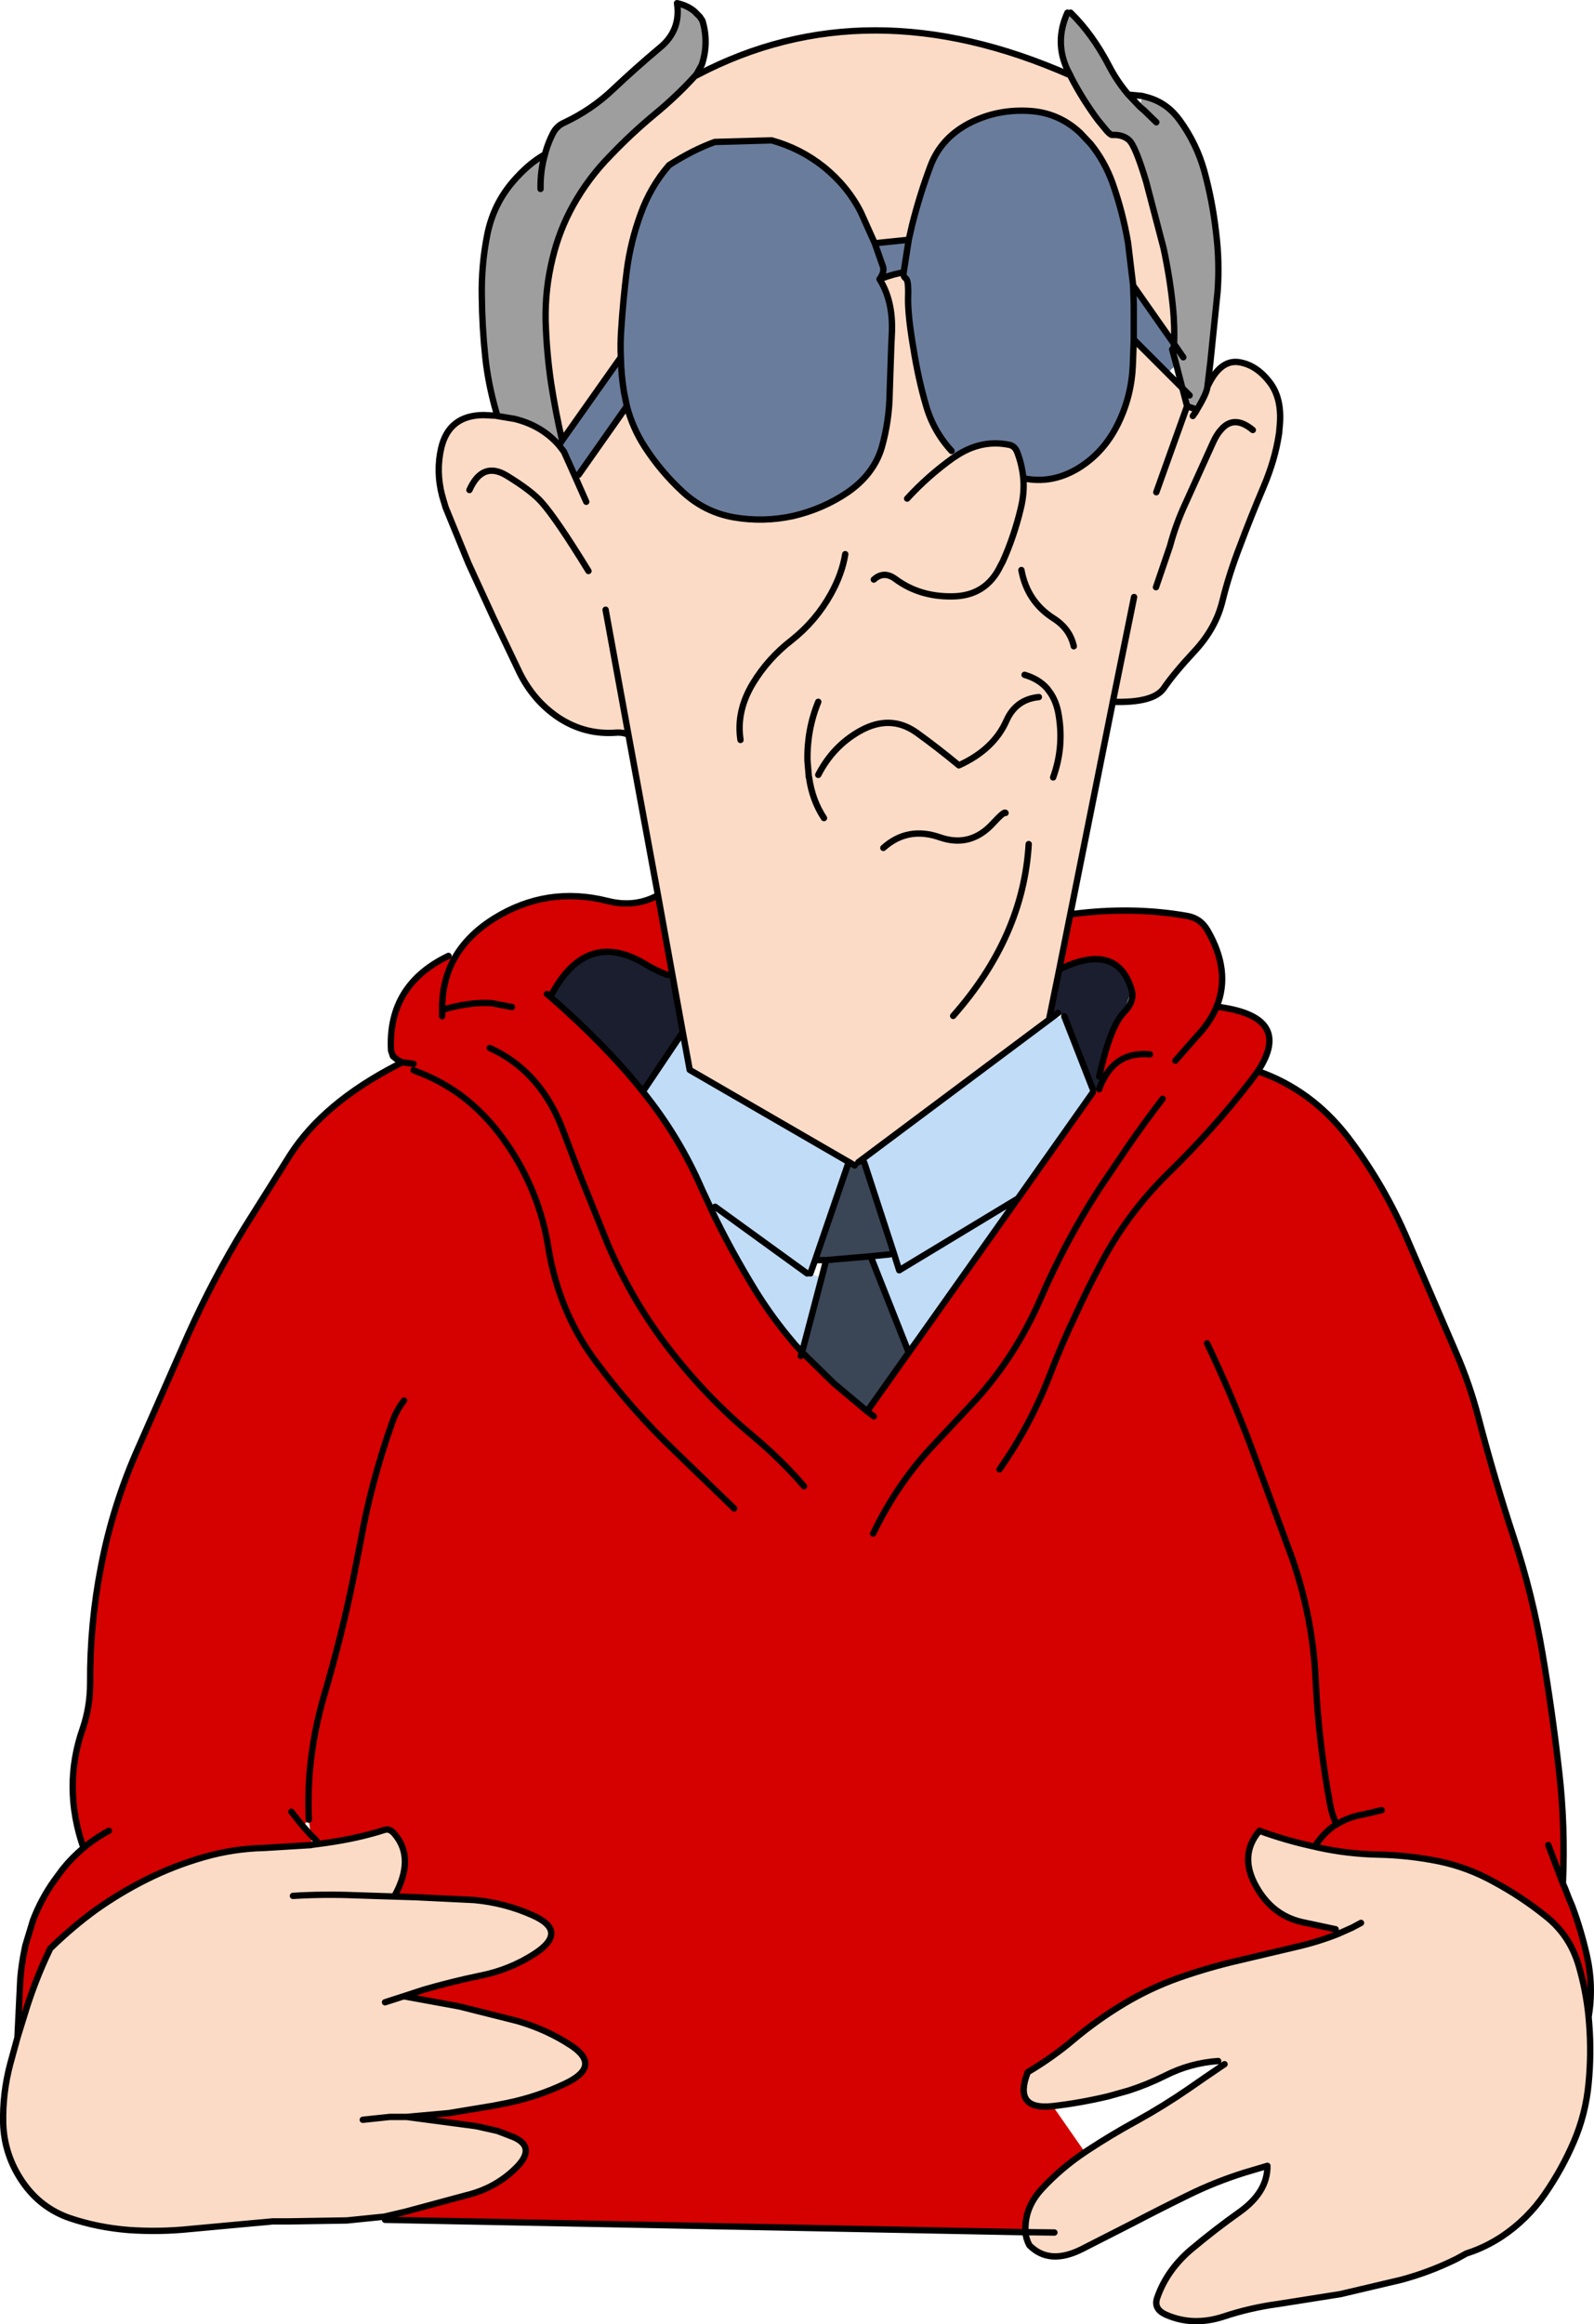 <?xml version="1.0" encoding="UTF-8" standalone="no"?>
<svg xmlns:xlink="http://www.w3.org/1999/xlink" height="365.95px" width="251.1px" xmlns="http://www.w3.org/2000/svg">
  <g transform="matrix(1.0, 0.0, 0.0, 1.0, -40.85, -10.5)">
    <path d="M206.1 171.05 L207.75 162.95 208.0 163.0 Q210.2 161.95 212.0 161.65 217.4 160.7 219.1 166.3 L217.9 169.9 Q215.75 172.1 214.0 180.0 L214.75 180.3 Q214.3 181.05 214.0 182.0 L213.0 182.5 213.0 182.0 208.5 170.5 207.5 170.0 206.1 171.05 M146.75 163.9 L148.4 173.0 142.15 182.3 141.95 182.15 Q136.2 175.0 127.55 167.45 133.15 156.6 142.6 162.35 144.25 163.35 146.0 164.0 L146.75 163.9" fill="#1b1e2e" fill-rule="evenodd" stroke="none"/>
    <path d="M129.4 79.85 L138.65 66.75 Q138.55 64.65 138.7 62.5 139.0 57.75 139.6 53.0 140.2 48.5 141.75 44.25 143.3 39.9 146.25 36.5 150.0 34.1 153.45 32.85 L162.4 32.6 Q166.95 33.85 170.65 36.8 174.4 39.85 176.45 43.9 L178.65 48.8 184.0 48.25 184.55 45.85 Q185.75 41.1 187.4 36.7 189.0 32.35 193.35 30.0 197.7 27.7 202.75 27.95 207.55 28.15 211.05 31.45 L212.65 33.15 Q214.85 35.85 216.1 39.3 217.75 44.0 218.55 48.75 L219.3 55.0 219.35 55.45 225.8 64.65 225.75 65.25 225.5 65.5 226.15 67.9 224.75 69.25 219.45 63.95 219.3 68.0 Q219.1 72.85 217.0 77.15 214.8 81.7 210.75 84.2 206.55 86.75 202.05 85.8 201.85 83.65 201.05 81.6 200.7 80.75 199.9 80.55 195.4 79.6 191.3 82.4 L190.75 81.5 Q187.85 78.35 186.7 74.25 185.5 70.15 184.7 65.1 L184.6 64.5 Q183.85 59.9 183.9 57.35 184.0 54.65 183.55 54.35 183.1 54.05 183.2 53.4 181.9 53.55 179.7 54.35 L179.4 54.45 Q181.55 57.85 181.35 62.85 L181.25 64.95 181.25 65.0 181.0 72.3 Q180.95 76.7 179.75 80.95 178.5 85.15 174.4 88.0 170.5 90.65 165.75 91.75 161.1 92.75 156.45 91.95 151.85 91.15 148.35 87.9 144.95 84.75 142.45 80.9 140.5 77.9 139.6 74.45 L132.0 85.25 131.45 85.55 129.7 81.65 129.45 81.3 128.9 80.6 129.4 79.85 M179.4 54.45 Q180.2 53.35 179.95 52.5 L178.65 48.8 179.95 52.5 Q180.2 53.35 179.4 54.45 M219.35 55.45 L219.45 58.5 219.45 63.5 219.45 63.95 219.45 63.5 219.45 58.5 219.35 55.45 M184.0 48.25 L183.2 53.4 184.0 48.25 M138.65 66.75 Q138.7 69.55 139.15 72.25 L139.6 74.45 139.15 72.25 Q138.7 69.55 138.65 66.75" fill="#6a7c9b" fill-rule="evenodd" stroke="none"/>
    <path d="M176.65 193.05 L206.1 171.05 208.5 170.5 213.0 182.0 213.0 182.5 201.2 199.2 185.4 221.5 184.0 223.5 184.0 223.45 185.4 221.5 184.0 223.45 178.0 208.3 181.0 208.0 181.65 207.8 177.0 193.55 176.65 193.05 M174.55 193.45 L169.25 208.9 168.5 211.0 168.0 211.0 170.3 211.6 167.2 223.4 165.95 222.05 165.85 221.9 165.8 221.85 Q162.6 218.1 159.95 213.85 155.9 207.25 152.85 200.85 L152.85 200.8 151.45 197.8 Q147.85 189.45 142.1 182.35 L142.15 182.3 148.4 173.0 149.5 178.95 174.55 193.45 M153.5 200.5 L168.0 211.0 153.5 200.5 M181.65 207.8 L182.5 210.5 201.2 199.2 182.5 210.5 181.65 207.8" fill="#c1dcf7" fill-rule="evenodd" stroke="none"/>
    <path d="M174.55 193.45 L175.5 194.0 176.05 193.5 176.65 193.05 177.0 193.55 181.65 207.8 181.0 208.0 178.0 208.3 171.0 208.9 178.0 208.3 184.0 223.45 177.45 232.7 172.2 228.3 167.2 223.4 170.3 211.6 171.0 208.9 169.25 208.9 174.55 193.45" fill="#3a4556" fill-rule="evenodd" stroke="none"/>
    <path d="M209.45 22.35 L209.55 22.6 Q211.35 26.1 213.8 29.4 L215.2 31.1 Q215.75 31.7 216.0 31.75 217.7 31.65 218.7 32.55 219.7 33.45 221.4 39.1 L224.15 49.6 Q225.2 54.5 225.65 59.2 225.9 61.85 225.8 64.65 L219.35 55.45 219.3 55.0 218.55 48.75 Q217.75 44.0 216.1 39.3 214.85 35.85 212.65 33.15 L211.05 31.45 Q207.55 28.15 202.75 27.95 197.7 27.7 193.35 30.0 189.0 32.35 187.4 36.7 185.75 41.1 184.55 45.85 L184.0 48.25 178.65 48.8 176.45 43.9 Q174.4 39.85 170.65 36.8 166.95 33.85 162.4 32.6 L153.45 32.85 Q150.0 34.1 146.25 36.5 143.3 39.9 141.75 44.25 140.2 48.5 139.6 53.0 139.0 57.75 138.7 62.5 138.55 64.65 138.65 66.75 L129.4 79.85 Q128.35 75.3 127.65 70.75 126.95 65.95 126.8 61.0 126.7 56.0 127.9 51.15 128.95 46.75 131.15 42.8 133.55 38.5 137.0 35.0 140.3 31.55 143.85 28.6 147.45 25.65 150.3 22.5 L150.7 22.3 Q177.5 8.25 209.45 22.35 M231.05 71.4 Q233.0 67.2 235.85 67.5 238.65 67.85 240.8 70.6 242.95 73.3 242.4 78.0 L242.35 78.7 242.3 78.85 242.3 78.95 Q241.7 82.9 239.9 87.15 237.9 91.85 236.2 96.4 234.45 100.9 233.4 105.2 232.35 109.45 229.05 113.0 225.75 116.55 224.15 118.9 222.5 121.2 216.15 121.0 L209.45 154.45 207.75 162.95 206.1 171.05 176.65 193.05 174.55 193.45 149.5 178.95 148.4 173.0 146.75 163.9 144.5 151.45 139.85 126.2 Q139.1 125.8 138.0 125.85 133.05 126.25 128.85 123.5 124.9 120.85 122.7 116.4 L118.6 107.8 114.65 99.2 111.05 90.4 110.6 88.9 110.55 88.65 110.5 88.6 110.5 88.55 Q109.5 84.75 110.35 81.05 111.55 75.9 117.0 75.85 L119.0 75.95 119.2 76.0 121.9 76.45 Q126.2 77.5 128.9 80.6 L129.45 81.3 129.7 81.65 131.45 85.55 132.0 85.25 139.6 74.45 Q140.5 77.9 142.45 80.9 144.95 84.75 148.35 87.9 151.85 91.15 156.45 91.95 161.1 92.75 165.75 91.75 170.5 90.65 174.4 88.0 178.5 85.15 179.75 80.95 180.95 76.7 181.0 72.3 L181.25 65.0 181.25 64.95 181.35 62.85 Q181.55 57.85 179.4 54.45 L179.7 54.35 Q181.9 53.55 183.2 53.4 183.1 54.05 183.55 54.35 184.0 54.65 183.9 57.35 183.85 59.9 184.6 64.5 L184.7 65.1 Q185.5 70.15 186.7 74.25 187.85 78.35 190.75 81.5 L191.3 82.4 Q195.4 79.6 199.9 80.55 200.7 80.75 201.05 81.6 201.85 83.65 202.05 85.8 206.55 86.75 210.75 84.2 214.8 81.7 217.0 77.15 219.1 72.85 219.3 68.0 L219.45 63.95 224.75 69.25 227.1 71.6 227.85 74.45 229.25 75.3 229.25 75.25 229.4 75.0 Q230.95 72.45 231.05 71.4 M291.1 328.05 L291.2 329.25 Q291.55 333.85 291.1 338.5 290.65 343.35 288.75 347.75 286.9 352.05 284.2 355.95 281.45 359.95 277.4 362.65 274.85 364.3 272.3 365.15 L271.85 365.3 270.3 366.15 Q266.05 368.25 261.55 369.45 L252.0 371.7 242.2 373.25 Q237.75 373.85 233.55 375.25 228.75 376.8 224.55 374.95 222.5 374.05 223.15 372.25 224.65 367.95 228.45 364.7 232.2 361.55 236.15 358.75 240.55 355.6 240.5 351.5 L236.8 352.6 Q232.2 354.05 227.95 356.15 223.65 358.25 219.35 360.5 L211.3 364.6 Q206.15 367.2 203.0 364.0 L203.0 361.95 202.4 361.95 Q202.15 358.2 204.95 355.15 207.95 351.9 211.75 349.35 L212.2 349.05 Q216.0 346.55 220.05 344.35 224.2 342.05 228.05 339.4 230.7 337.55 233.3 335.8 L232.75 335.0 Q228.35 335.3 224.4 337.3 221.6 338.7 218.65 339.65 L215.45 340.55 Q211.05 341.6 206.7 342.1 200.4 342.8 202.75 336.75 206.65 334.45 209.95 331.65 213.7 328.5 217.95 325.95 222.05 323.5 226.55 321.9 231.25 320.25 236.05 319.15 L244.95 317.05 Q248.45 316.25 251.6 315.0 L251.25 314.25 245.85 313.1 Q241.25 312.0 238.75 307.55 235.95 302.6 239.25 298.75 243.5 300.3 247.95 301.25 L248.35 301.35 Q253.05 302.4 258.0 302.5 262.8 302.6 267.5 303.55 272.1 304.5 276.3 306.85 280.55 309.15 284.35 312.2 288.15 315.2 289.55 320.0 290.7 323.95 291.1 328.05 M101.4 359.5 L95.5 360.1 86.25 360.25 83.75 360.25 82.75 360.35 80.5 360.55 70.75 361.45 Q65.9 361.95 61.05 361.6 56.2 361.2 51.9 359.75 47.2 358.15 44.35 353.95 41.5 349.75 41.35 344.75 41.25 340.05 42.45 335.5 L43.6 331.3 45.15 326.3 Q46.6 321.85 48.5 317.85 L48.75 317.3 Q52.35 313.8 55.95 311.2 59.75 308.5 63.95 306.4 68.25 304.25 72.95 302.9 77.65 301.55 82.5 301.45 L89.85 301.0 90.0 300.95 90.05 300.95 90.75 300.85 90.8 300.85 92.25 300.65 Q97.25 299.95 101.45 298.6 102.25 298.35 103.0 299.25 106.3 303.1 102.95 309.1 L106.25 309.2 115.55 309.65 Q120.4 310.1 124.75 312.05 130.5 314.6 125.0 318.15 121.1 320.65 116.55 321.55 111.95 322.5 107.5 323.8 L104.45 324.8 113.2 326.4 122.35 328.7 Q127.0 330.05 130.8 332.55 135.7 335.8 129.9 338.55 125.6 340.6 120.8 341.6 L118.5 342.05 111.55 343.2 104.9 343.8 115.85 345.25 119.2 346.0 121.8 347.0 Q125.25 348.55 122.35 351.6 119.05 355.0 114.25 356.15 L105.35 358.55 104.8 358.7 101.4 359.5 M133.2 89.5 L131.45 85.55 133.2 89.5 M178.5 101.75 Q180.1 100.3 181.95 101.7 185.7 104.45 190.75 104.4 196.2 104.4 198.5 99.5 L198.8 98.95 Q200.6 94.95 201.65 90.55 202.25 88.1 202.05 85.8 202.25 88.1 201.65 90.55 200.6 94.95 198.8 98.95 L198.5 99.5 Q196.2 104.4 190.75 104.4 185.7 104.45 181.95 101.7 180.1 100.3 178.5 101.75 M191.3 82.4 L191.05 82.55 Q187.05 85.4 183.75 89.0 187.05 85.4 191.05 82.55 L191.3 82.4 M228.75 76.0 L229.1 75.5 229.15 75.45 229.2 75.35 229.25 75.3 229.2 75.35 229.15 75.45 229.1 75.5 228.75 76.0 M222.95 102.95 L225.15 96.5 Q226.05 93.1 227.6 89.75 L227.85 89.2 231.9 80.25 Q232.5 78.9 233.2 78.15 235.25 75.75 238.2 78.2 235.25 75.75 233.2 78.15 232.5 78.9 231.9 80.25 L227.85 89.2 227.6 89.75 Q226.05 93.1 225.15 96.5 L222.95 102.95 M223.0 88.0 L227.85 74.45 223.0 88.0 M199.25 138.5 Q199.1 138.15 197.3 140.1 193.75 144.0 188.95 142.35 183.85 140.55 180.0 144.0 183.85 140.55 188.95 142.35 193.75 144.0 197.3 140.1 199.1 138.15 199.25 138.5 M170.65 139.3 Q168.8 136.5 168.3 132.9 L168.25 132.8 168.25 132.65 168.05 130.25 Q167.95 125.4 169.75 121.0 167.95 125.4 168.05 130.25 L168.25 132.65 168.25 132.8 168.3 132.9 Q168.8 136.5 170.65 139.3 M204.5 120.25 Q200.9 120.6 199.4 123.95 197.4 128.5 191.9 131.0 188.65 128.3 185.25 125.85 181.1 122.9 176.3 125.6 172.05 128.0 169.75 132.5 172.05 128.0 176.3 125.6 181.1 122.9 185.25 125.85 188.65 128.3 191.9 131.0 197.4 128.5 199.4 123.95 200.9 120.6 204.5 120.25 M174.0 97.75 Q173.5 100.85 171.75 104.0 169.4 108.25 165.55 111.3 161.85 114.15 159.45 118.1 156.8 122.5 157.5 127.0 156.8 122.5 159.45 118.1 161.85 114.15 165.55 111.3 169.4 108.25 171.75 104.0 173.5 100.85 174.0 97.75 M206.75 132.9 Q208.45 128.2 207.65 123.25 207.3 120.85 206.1 119.3 L205.95 119.1 205.9 119.05 205.85 118.95 Q204.5 117.4 202.25 116.75 204.5 117.4 205.85 118.95 L205.9 119.05 205.95 119.1 206.1 119.3 Q207.3 120.85 207.65 123.25 208.45 128.2 206.75 132.9 M210.0 112.25 Q209.4 109.5 206.8 107.85 202.65 105.2 201.75 100.25 202.65 105.2 206.8 107.85 209.4 109.5 210.0 112.25 M219.5 104.5 L216.15 121.0 219.5 104.5 M202.9 143.4 Q202.05 157.95 191.0 170.45 202.05 157.95 202.9 143.4 M133.55 100.4 Q128.45 92.1 126.15 89.55 124.55 87.75 120.7 85.4 116.85 83.05 114.8 87.65 116.85 83.05 120.7 85.4 124.55 87.75 126.15 89.55 128.45 92.1 133.55 100.4 M136.25 106.5 L139.85 126.2 136.25 106.5 M98.0 344.25 L102.25 343.8 104.5 343.8 104.9 343.8 104.5 343.8 102.25 343.8 98.0 344.25 M101.5 325.75 L104.45 324.8 101.5 325.75 M87.0 309.0 Q91.85 308.7 96.75 308.9 L102.95 309.1 96.75 308.9 Q91.85 308.7 87.0 309.0 M233.75 335.5 L233.3 335.8 233.75 335.5 M206.95 362.0 L203.0 361.95 206.95 362.0 M255.25 313.25 L253.85 314.0 251.6 315.0 253.85 314.0 255.25 313.25" fill="#fbdbc6" fill-rule="evenodd" stroke="none"/>
    <path d="M225.8 64.65 Q225.9 61.85 225.65 59.2 225.2 54.5 224.15 49.6 L221.4 39.1 Q219.7 33.45 218.7 32.55 217.7 31.65 216.0 31.75 215.75 31.7 215.2 31.1 L213.8 29.4 Q211.35 26.1 209.55 22.6 L209.45 22.35 209.05 21.6 Q206.9 17.15 209.0 12.5 L209.5 12.5 Q212.95 15.85 215.6 20.95 216.85 23.35 218.6 25.4 L220.45 27.35 220.75 25.6 221.85 25.9 Q224.8 26.8 226.7 29.45 229.35 33.1 230.55 37.4 231.85 42.15 232.4 47.0 233.0 51.7 232.65 56.45 L231.55 67.2 231.55 67.25 231.05 71.4 Q230.95 72.45 229.4 75.0 L227.85 74.45 227.1 71.6 226.15 67.9 225.5 65.5 225.75 65.25 225.8 64.65 227.25 66.75 225.8 64.65 M119.2 76.0 L119.0 75.3 Q117.75 70.95 117.3 66.75 116.8 62.0 116.75 57.25 116.65 52.3 117.6 47.5 118.55 42.7 121.65 39.1 124.1 36.25 126.7 34.8 L126.8 34.4 Q127.25 32.85 127.95 31.5 128.55 30.35 129.65 29.85 134.05 27.8 137.5 24.5 141.05 21.15 144.75 18.05 148.15 15.3 147.5 11.0 149.1 11.35 150.2 12.25 L151.1 13.15 151.5 13.75 Q152.55 17.25 151.4 20.7 L150.6 22.15 150.6 22.2 150.55 22.2 150.3 22.5 Q147.45 25.65 143.85 28.6 140.3 31.55 137.0 35.0 133.55 38.5 131.15 42.8 128.95 46.75 127.9 51.15 126.7 56.0 126.8 61.0 126.95 65.95 127.65 70.75 128.35 75.3 129.4 79.85 L128.9 80.6 Q126.2 77.5 121.9 76.45 L119.2 76.0 M223.0 29.75 L221.1 27.9 220.45 27.35 221.1 27.9 223.0 29.75 M228.25 72.75 L227.1 71.6 228.25 72.75 M126.0 40.25 Q125.95 37.35 126.7 34.8 125.95 37.35 126.0 40.25" fill="#9e9e9e" fill-rule="evenodd" stroke="none"/>
    <path d="M209.45 154.45 L211.15 154.25 Q219.8 153.3 227.8 154.7 229.95 155.05 231.05 156.95 234.8 163.4 232.5 169.0 244.7 170.5 239.0 179.15 247.45 182.1 253.15 189.5 258.9 197.05 262.6 205.75 L270.25 223.55 Q272.4 228.5 273.8 233.9 276.3 243.45 279.3 252.55 282.25 261.45 283.85 270.95 285.4 280.05 286.45 289.4 287.45 298.0 287.05 307.05 L287.4 307.85 288.0 309.4 288.55 310.7 Q289.95 314.5 290.85 318.5 L291.1 319.75 Q291.8 323.95 291.1 328.05 290.7 323.95 289.55 320.0 288.15 315.2 284.35 312.2 280.55 309.15 276.3 306.85 272.1 304.5 267.5 303.55 262.8 302.6 258.0 302.5 253.05 302.4 248.35 301.35 L247.95 301.25 Q243.5 300.3 239.25 298.75 235.95 302.6 238.75 307.55 241.25 312.0 245.85 313.1 L251.25 314.25 251.6 315.0 Q248.45 316.25 244.95 317.05 L236.05 319.15 Q231.25 320.25 226.55 321.9 222.05 323.5 217.95 325.95 213.7 328.5 209.95 331.65 206.65 334.45 202.75 336.75 200.4 342.8 206.7 342.1 L211.75 349.35 Q207.95 351.9 204.95 355.15 202.15 358.2 202.4 361.95 L101.5 360.0 101.4 359.5 104.8 358.7 105.35 358.55 114.25 356.15 Q119.05 355.0 122.35 351.6 125.25 348.55 121.8 347.0 L119.2 346.0 115.85 345.25 104.9 343.8 111.55 343.2 118.5 342.05 120.8 341.6 Q125.6 340.6 129.9 338.55 135.7 335.8 130.8 332.55 127.0 330.05 122.35 328.7 L113.2 326.4 104.45 324.8 107.5 323.8 Q111.95 322.5 116.55 321.55 121.1 320.65 125.0 318.15 130.5 314.6 124.75 312.05 120.4 310.1 115.55 309.65 L106.25 309.2 102.95 309.1 Q106.3 303.1 103.0 299.25 102.25 298.35 101.45 298.6 97.25 299.95 92.25 300.65 L90.8 300.85 90.75 300.85 90.7 300.3 89.85 299.45 89.8 299.4 89.5 297.0 88.55 298.0 89.7 299.3 89.8 299.4 90.0 300.95 89.85 301.0 82.5 301.45 Q77.65 301.55 72.95 302.9 68.25 304.25 63.95 306.4 59.75 308.5 55.95 311.2 52.35 313.8 48.75 317.3 L48.5 317.85 Q46.6 321.85 45.15 326.3 L43.6 331.3 44.05 322.05 Q44.25 319.65 44.75 317.3 L44.85 316.8 46.05 312.85 Q47.3 309.55 49.35 306.65 L50.75 304.75 Q52.25 302.9 54.0 301.45 50.65 291.85 53.9 282.6 55.05 279.2 55.05 275.5 55.0 266.05 56.8 256.95 58.65 247.35 62.7 238.3 L70.45 220.7 Q74.45 211.8 79.35 203.8 L86.55 192.35 Q91.8 184.15 103.45 178.15 L104.15 177.8 104.25 177.75 103.7 177.55 102.75 176.8 102.45 175.9 Q101.9 165.6 111.5 161.0 L112.4 161.45 Q114.45 157.75 118.7 155.1 127.0 149.95 136.55 152.35 140.85 153.45 144.5 151.45 L146.75 163.9 146.0 164.0 Q144.25 163.35 142.6 162.35 133.15 156.6 127.55 167.45 136.2 175.0 141.95 182.15 L142.1 182.35 Q147.85 189.45 151.45 197.8 L152.85 200.8 152.85 200.85 Q155.9 207.25 159.95 213.85 162.6 218.1 165.8 221.85 L165.85 221.9 165.95 222.05 167.2 223.4 172.2 228.3 177.45 232.7 184.0 223.45 184.0 223.5 185.4 221.5 201.2 199.2 213.0 182.5 214.0 182.0 Q214.3 181.05 214.75 180.3 L214.0 180.0 Q215.75 172.1 217.9 169.9 219.65 168.15 219.1 166.3 217.4 160.7 212.0 161.65 210.2 161.95 208.0 163.0 L207.75 162.95 209.45 154.45 M198.3 241.85 Q203.25 234.8 206.3 226.8 208.1 222.1 210.3 217.5 212.05 213.65 214.1 209.8 218.3 201.7 224.8 195.3 231.95 188.35 237.9 180.65 L238.9 179.3 239.0 179.15 238.9 179.3 237.9 180.65 Q231.95 188.35 224.8 195.3 218.3 201.7 214.1 209.8 212.05 213.65 210.3 217.5 208.1 222.1 206.3 226.8 203.25 234.8 198.3 241.85 M226.0 177.5 L229.3 173.75 Q231.5 171.45 232.5 169.0 231.5 171.45 229.3 173.75 L226.0 177.5 M222.0 176.5 Q217.0 176.05 214.75 180.3 217.0 176.05 222.0 176.5 M178.4 251.95 Q182.3 243.85 188.2 237.7 L194.7 230.75 Q200.95 223.8 204.8 214.9 208.7 205.9 214.0 197.7 L218.5 191.05 Q221.15 187.2 224.0 183.5 221.15 187.2 218.5 191.05 L214.0 197.7 Q208.7 205.9 204.8 214.9 200.95 223.8 194.7 230.75 L188.2 237.7 Q182.3 243.85 178.4 251.95 M156.5 248.0 L147.35 239.15 Q140.25 232.4 134.4 224.45 128.85 216.8 127.25 207.05 126.55 202.55 124.9 198.45 123.25 194.3 120.65 190.55 117.35 185.75 113.1 182.7 110.05 180.55 106.6 179.25 L106.0 179.0 106.6 179.25 Q110.05 180.55 113.1 182.7 117.35 185.75 120.65 190.55 123.25 194.3 124.9 198.45 126.55 202.55 127.25 207.05 128.85 216.8 134.4 224.45 140.25 232.4 147.35 239.15 L156.5 248.0 M106.0 178.0 L104.25 177.75 106.0 178.0 M112.4 161.45 Q110.45 165.0 110.5 169.5 114.95 168.2 118.35 168.45 L121.5 169.05 118.35 168.45 Q114.95 168.2 110.5 169.5 L110.5 170.5 110.5 169.5 Q110.45 165.0 112.4 161.45 M167.5 244.5 Q164.1 240.5 159.4 236.55 152.25 230.6 146.35 223.0 140.45 215.4 136.6 206.4 L132.25 195.6 129.7 188.9 Q126.2 179.2 118.0 175.5 126.2 179.2 129.7 188.9 L132.25 195.6 136.6 206.4 Q140.45 215.4 146.35 223.0 152.25 230.6 159.4 236.55 164.1 240.5 167.5 244.5 M127.0 167.0 L127.55 167.45 127.0 167.0 M104.5 231.0 Q103.25 232.6 102.6 234.55 99.3 243.9 97.65 253.2 L96.45 259.3 Q94.6 268.35 91.85 277.65 89.05 287.35 89.5 297.0 89.05 287.35 91.85 277.65 94.6 268.35 96.45 259.3 L97.65 253.2 Q99.3 243.9 102.6 234.55 103.25 232.6 104.5 231.0 M58.0 298.75 Q55.85 299.9 54.0 301.45 55.85 299.9 58.0 298.75 M86.75 295.75 L88.45 297.9 88.55 298.0 88.45 297.9 86.75 295.75 M258.5 295.5 L255.75 296.15 Q253.3 296.55 251.4 297.75 250.6 296.1 250.3 294.15 248.55 284.6 248.1 274.95 247.65 265.15 244.35 255.7 L237.9 238.2 Q234.8 229.95 231.0 222.0 234.8 229.95 237.9 238.2 L244.35 255.7 Q247.65 265.15 248.1 274.95 248.55 284.6 250.3 294.15 250.6 296.1 251.4 297.75 253.3 296.55 255.75 296.15 L258.5 295.5 M178.5 233.5 L177.45 232.7 178.5 233.5 M167.0 224.0 L167.2 223.4 167.0 224.0 M251.4 297.75 L251.35 297.75 Q249.4 298.95 247.95 301.25 249.4 298.95 251.35 297.75 L251.4 297.75 M284.75 301.0 L285.65 303.35 287.05 307.05 285.65 303.35 284.75 301.0" fill="#d50000" fill-rule="evenodd" stroke="none"/>
    <path d="M209.45 22.35 L209.55 22.6 Q211.35 26.1 213.8 29.4 L215.2 31.1 Q215.75 31.7 216.0 31.75 217.7 31.65 218.7 32.55 219.7 33.45 221.4 39.1 L224.15 49.6 Q225.2 54.5 225.65 59.2 225.9 61.85 225.8 64.65 L227.25 66.75 M209.45 22.35 L209.05 21.6 Q206.9 17.15 209.0 12.5 M209.5 12.5 Q212.95 15.85 215.6 20.95 216.85 23.35 218.6 25.4 L220.75 25.6 221.85 25.9 Q224.8 26.8 226.7 29.45 229.35 33.1 230.55 37.4 231.85 42.15 232.4 47.0 233.0 51.7 232.65 56.45 L231.55 67.2 231.55 67.25 231.05 71.4 Q233.0 67.2 235.85 67.5 238.65 67.85 240.8 70.6 242.95 73.3 242.4 78.0 L242.35 78.7 242.3 78.85 242.3 78.95 Q241.7 82.9 239.9 87.15 237.9 91.85 236.2 96.4 234.45 100.9 233.4 105.2 232.35 109.45 229.05 113.0 225.75 116.55 224.15 118.9 222.5 121.2 216.15 121.0 L209.45 154.45 211.15 154.25 Q219.8 153.3 227.8 154.7 229.95 155.05 231.05 156.95 234.8 163.4 232.5 169.0 244.7 170.5 239.0 179.15 247.45 182.1 253.15 189.5 258.9 197.05 262.6 205.75 L270.25 223.55 Q272.4 228.5 273.8 233.9 276.3 243.45 279.3 252.55 282.25 261.45 283.85 270.95 285.4 280.05 286.45 289.4 287.45 298.0 287.05 307.05 L287.4 307.85 288.0 309.4 288.55 310.7 Q289.95 314.5 290.85 318.5 L291.1 319.75 Q291.8 323.95 291.1 328.05 L291.2 329.25 Q291.55 333.85 291.1 338.5 290.65 343.35 288.75 347.75 286.9 352.05 284.2 355.95 281.45 359.95 277.4 362.65 274.85 364.3 272.3 365.15 L271.85 365.3 270.3 366.15 Q266.05 368.25 261.55 369.45 L252.0 371.7 242.2 373.25 Q237.75 373.85 233.55 375.25 228.75 376.8 224.55 374.95 222.5 374.05 223.15 372.25 224.65 367.95 228.45 364.7 232.2 361.55 236.15 358.75 240.55 355.6 240.5 351.5 L236.8 352.6 Q232.2 354.05 227.95 356.15 223.65 358.25 219.35 360.5 L211.3 364.6 Q206.15 367.2 203.0 364.0 202.45 362.95 202.4 361.95 L101.5 360.0 M101.4 359.5 L95.5 360.1 86.25 360.25 83.75 360.25 82.75 360.35 80.5 360.55 70.75 361.45 Q65.9 361.95 61.05 361.6 56.2 361.2 51.9 359.75 47.2 358.15 44.35 353.95 41.5 349.75 41.35 344.75 41.25 340.05 42.45 335.5 L43.6 331.3 44.05 322.05 Q44.25 319.65 44.75 317.3 L44.85 316.8 46.05 312.85 Q47.3 309.55 49.35 306.65 L50.75 304.75 Q52.25 302.9 54.0 301.45 50.65 291.85 53.9 282.6 55.05 279.2 55.05 275.5 55.0 266.05 56.8 256.95 58.65 247.35 62.7 238.3 L70.45 220.7 Q74.45 211.8 79.35 203.8 L86.55 192.35 Q91.8 184.15 103.45 178.15 L104.15 177.8 104.25 177.75 103.7 177.55 102.75 176.8 102.45 175.9 Q101.9 165.6 111.5 161.0 M112.4 161.45 Q114.45 157.75 118.7 155.1 127.0 149.95 136.55 152.35 140.85 153.45 144.5 151.45 L139.85 126.2 Q139.1 125.8 138.0 125.85 133.05 126.25 128.85 123.5 124.9 120.85 122.7 116.4 L118.6 107.8 114.65 99.2 111.05 90.4 110.6 88.9 110.55 88.65 110.5 88.6 110.5 88.55 Q109.5 84.75 110.35 81.05 111.55 75.9 117.0 75.85 L119.0 75.95 119.2 76.0 119.0 75.3 Q117.75 70.95 117.3 66.75 116.8 62.0 116.75 57.25 116.65 52.3 117.6 47.5 118.55 42.7 121.65 39.1 124.1 36.25 126.7 34.8 L126.8 34.4 Q127.25 32.85 127.95 31.5 128.55 30.35 129.65 29.85 134.05 27.8 137.5 24.5 141.05 21.15 144.75 18.05 148.15 15.3 147.5 11.0 149.1 11.35 150.2 12.25 L151.1 13.15 151.5 13.75 Q152.55 17.25 151.4 20.7 L150.6 22.15 150.6 22.2 150.55 22.2 150.3 22.5 150.7 22.3 Q177.5 8.25 209.45 22.35 M220.45 27.35 L221.1 27.9 223.0 29.75 M218.6 25.4 L220.45 27.35 M129.4 79.85 L138.65 66.75 Q138.55 64.65 138.7 62.5 139.0 57.75 139.6 53.0 140.2 48.5 141.75 44.25 143.3 39.9 146.25 36.5 150.0 34.1 153.45 32.85 L162.4 32.6 Q166.95 33.85 170.65 36.8 174.4 39.85 176.45 43.9 L178.65 48.8 184.0 48.25 184.55 45.85 Q185.75 41.1 187.4 36.7 189.0 32.35 193.35 30.0 197.7 27.7 202.75 27.95 207.55 28.15 211.05 31.45 L212.65 33.15 Q214.85 35.85 216.1 39.3 217.75 44.0 218.55 48.75 L219.3 55.0 219.35 55.45 225.8 64.65 225.75 65.25 M225.5 65.5 L226.15 67.9 227.1 71.6 228.25 72.75 M190.75 81.5 Q187.85 78.35 186.7 74.25 185.5 70.15 184.7 65.1 L184.6 64.5 Q183.85 59.9 183.9 57.35 184.0 54.65 183.55 54.35 183.1 54.05 183.2 53.4 181.9 53.55 179.7 54.35 L179.4 54.45 Q181.55 57.85 181.35 62.85 L181.25 64.95 181.25 65.0 181.0 72.3 Q180.95 76.7 179.75 80.95 178.5 85.15 174.4 88.0 170.5 90.65 165.75 91.75 161.1 92.75 156.45 91.95 151.85 91.15 148.35 87.9 144.95 84.75 142.45 80.9 140.5 77.9 139.6 74.45 L132.0 85.25 M131.45 85.55 L133.2 89.5 M178.65 48.8 L179.95 52.5 Q180.2 53.35 179.4 54.45 M191.3 82.4 Q195.4 79.6 199.9 80.55 200.7 80.75 201.05 81.6 201.85 83.65 202.05 85.8 206.55 86.75 210.75 84.2 214.8 81.7 217.0 77.15 219.1 72.85 219.3 68.0 L219.45 63.95 219.45 63.5 219.45 58.5 219.35 55.45 M183.75 89.0 Q187.05 85.4 191.05 82.55 L191.3 82.4 M202.05 85.8 Q202.25 88.1 201.65 90.55 200.6 94.95 198.8 98.95 L198.5 99.5 Q196.2 104.4 190.75 104.4 185.7 104.45 181.95 101.7 180.1 100.3 178.5 101.75 M227.1 71.6 L224.75 69.25 219.45 63.95 M238.2 78.2 Q235.25 75.75 233.2 78.15 232.5 78.9 231.9 80.25 L227.85 89.2 227.6 89.75 Q226.05 93.1 225.15 96.5 L222.95 102.95 M229.25 75.3 L229.2 75.35 229.15 75.45 229.1 75.5 228.75 76.0 M229.25 75.3 L229.25 75.25 229.4 75.0 227.85 74.45 227.1 71.6 M227.85 74.45 L223.0 88.0 M231.05 71.4 Q230.95 72.45 229.4 75.0 M183.2 53.4 L184.0 48.25 M216.15 121.0 L219.5 104.5 M201.75 100.25 Q202.65 105.2 206.8 107.85 209.4 109.5 210.0 112.25 M202.25 116.75 Q204.5 117.4 205.85 118.95 L205.9 119.05 205.95 119.1 206.1 119.3 Q207.3 120.85 207.65 123.25 208.45 128.2 206.75 132.9 M157.5 127.0 Q156.8 122.5 159.45 118.1 161.85 114.15 165.55 111.3 169.4 108.25 171.75 104.0 173.5 100.85 174.0 97.75 M169.75 132.5 Q172.05 128.0 176.3 125.6 181.1 122.9 185.25 125.85 188.65 128.3 191.9 131.0 197.4 128.5 199.4 123.95 200.9 120.6 204.5 120.25 M169.75 121.0 Q167.95 125.4 168.05 130.25 L168.25 132.65 168.25 132.8 168.3 132.9 Q168.8 136.5 170.65 139.3 M180.0 144.0 Q183.85 140.55 188.95 142.35 193.75 144.0 197.3 140.1 199.1 138.15 199.25 138.5 M176.65 193.05 L206.1 171.05 207.75 162.95 209.45 154.45 M175.5 194.0 L174.55 193.45 169.25 208.9 171.0 208.9 178.0 208.3 181.0 208.0 M181.65 207.8 L177.0 193.55 M176.65 193.05 L176.05 193.5 M207.5 170.0 L206.1 171.05 M208.5 170.5 L213.0 182.0 M214.0 182.0 Q214.3 181.05 214.75 180.3 217.0 176.05 222.0 176.5 M214.0 180.0 Q215.75 172.1 217.9 169.9 219.65 168.15 219.1 166.3 217.4 160.7 212.0 161.65 210.2 161.95 208.0 163.0 M224.0 183.5 Q221.15 187.2 218.5 191.05 L214.0 197.7 Q208.7 205.9 204.8 214.9 200.95 223.8 194.7 230.75 L188.2 237.7 Q182.3 243.85 178.4 251.95 M232.5 169.0 Q231.5 171.45 229.3 173.75 L226.0 177.5 M239.0 179.15 L238.9 179.3 237.9 180.65 Q231.95 188.35 224.8 195.3 218.3 201.7 214.1 209.8 212.05 213.65 210.3 217.5 208.1 222.1 206.3 226.8 203.25 234.8 198.3 241.85 M191.0 170.45 Q202.05 157.95 202.9 143.4 M150.3 22.5 Q147.45 25.65 143.85 28.6 140.3 31.55 137.0 35.0 133.55 38.5 131.15 42.8 128.95 46.75 127.9 51.15 126.7 56.0 126.8 61.0 126.95 65.95 127.65 70.75 128.35 75.3 129.4 79.85 L128.9 80.6 129.45 81.3 129.7 81.65 131.45 85.55 M126.7 34.8 Q125.95 37.35 126.0 40.25 M114.8 87.65 Q116.85 83.05 120.7 85.4 124.55 87.75 126.15 89.55 128.45 92.1 133.55 100.4 M139.6 74.45 L139.15 72.25 Q138.7 69.55 138.65 66.75 M119.2 76.0 L121.9 76.45 Q126.2 77.5 128.9 80.6 M139.85 126.2 L136.25 106.5 M121.5 169.05 L118.35 168.45 Q114.95 168.2 110.5 169.5 L110.5 170.5 M110.5 169.5 Q110.45 165.0 112.4 161.45 M104.25 177.75 L106.0 178.0 M106.0 179.0 L106.6 179.25 Q110.05 180.55 113.1 182.7 117.35 185.75 120.65 190.55 123.25 194.3 124.9 198.45 126.55 202.55 127.25 207.05 128.85 216.8 134.4 224.45 140.25 232.4 147.35 239.15 L156.5 248.0 M144.5 151.45 L146.75 163.9 148.4 173.0 149.5 178.95 174.55 193.45 M146.0 164.0 Q144.25 163.35 142.6 162.35 133.15 156.6 127.55 167.45 136.2 175.0 141.95 182.15 L142.1 182.35 Q147.85 189.45 151.45 197.8 L152.85 200.8 152.85 200.85 Q155.9 207.25 159.95 213.85 162.6 218.1 165.8 221.85 L165.85 221.9 165.95 222.05 167.2 223.4 170.3 211.6 171.0 208.9 M142.15 182.3 L148.4 173.0 M127.55 167.45 L127.0 167.0 M118.0 175.5 Q126.2 179.2 129.7 188.9 L132.25 195.6 136.6 206.4 Q140.45 215.4 146.35 223.0 152.25 230.6 159.4 236.55 164.1 240.5 167.5 244.5 M168.0 211.0 L153.5 200.5 M142.15 182.3 L142.1 182.35 M89.5 297.0 Q89.05 287.35 91.85 277.65 94.6 268.35 96.45 259.3 L97.65 253.2 Q99.3 243.9 102.6 234.55 103.25 232.6 104.5 231.0 M43.6 331.3 L45.15 326.3 Q46.6 321.85 48.5 317.85 L48.75 317.3 Q52.35 313.8 55.95 311.2 59.75 308.5 63.95 306.4 68.25 304.25 72.95 302.9 77.65 301.55 82.5 301.45 L89.85 301.0 90.0 300.95 90.05 300.95 90.75 300.85 90.8 300.85 92.25 300.65 Q97.25 299.95 101.45 298.6 102.25 298.35 103.0 299.25 106.3 303.1 102.95 309.1 L106.25 309.2 115.55 309.65 Q120.4 310.1 124.75 312.05 130.5 314.6 125.0 318.15 121.1 320.65 116.55 321.55 111.95 322.5 107.5 323.8 L104.45 324.8 113.2 326.4 122.35 328.7 Q127.0 330.05 130.8 332.55 135.7 335.8 129.9 338.55 125.6 340.6 120.8 341.6 L118.5 342.05 111.55 343.2 104.9 343.8 115.85 345.25 119.2 346.0 121.8 347.0 Q125.25 348.55 122.35 351.6 119.05 355.0 114.25 356.15 L105.35 358.55 104.8 358.7 101.4 359.5 M89.8 299.4 L89.7 299.3 88.55 298.0 88.45 297.9 86.75 295.75 M54.0 301.45 Q55.85 299.9 58.0 298.75 M90.7 300.3 L89.85 299.45 89.8 299.4 M102.95 309.1 L96.75 308.9 Q91.85 308.7 87.0 309.0 M104.45 324.8 L101.5 325.75 M104.9 343.8 L104.5 343.8 102.25 343.8 98.0 344.25 M231.0 222.0 Q234.8 229.95 237.9 238.2 L244.35 255.7 Q247.65 265.15 248.1 274.95 248.55 284.6 250.3 294.15 250.6 296.1 251.4 297.75 253.3 296.55 255.75 296.15 L258.5 295.5 M201.2 199.2 L182.5 210.5 181.65 207.8 M213.0 182.5 L201.2 199.2 185.4 221.5 184.0 223.45 178.0 208.3 M184.0 223.5 L184.0 223.45 177.45 232.7 178.5 233.5 M169.25 208.9 L168.5 211.0 M167.2 223.4 L172.2 228.3 177.45 232.7 M167.2 223.4 L167.0 224.0 M251.25 314.25 L245.85 313.1 Q241.25 312.0 238.75 307.55 235.95 302.6 239.25 298.75 243.5 300.3 247.95 301.25 249.4 298.95 251.35 297.75 L251.4 297.75 M206.7 342.1 Q200.4 342.8 202.75 336.75 206.65 334.45 209.95 331.65 213.7 328.5 217.95 325.95 222.05 323.5 226.55 321.9 231.25 320.25 236.05 319.15 L244.95 317.05 Q248.45 316.25 251.6 315.0 L253.85 314.0 255.25 313.25 M206.7 342.1 Q211.05 341.6 215.45 340.55 L218.65 339.65 Q221.6 338.7 224.4 337.3 228.35 335.3 232.75 335.0 M233.3 335.8 L233.75 335.5 M233.3 335.8 Q230.7 337.55 228.05 339.4 224.2 342.05 220.05 344.35 216.0 346.55 212.2 349.05 L211.75 349.35 Q207.95 351.9 204.95 355.15 202.15 358.2 202.4 361.95 L203.0 361.95 206.95 362.0 M247.95 301.25 L248.35 301.35 Q253.05 302.4 258.0 302.5 262.8 302.6 267.5 303.55 272.1 304.5 276.3 306.85 280.55 309.15 284.35 312.2 288.15 315.2 289.55 320.0 290.7 323.95 291.1 328.05 M287.05 307.05 L285.65 303.35 284.75 301.0" fill="none" stroke="#000000" stroke-linecap="round" stroke-linejoin="round" stroke-width="1.0"/>
  </g>
</svg>
